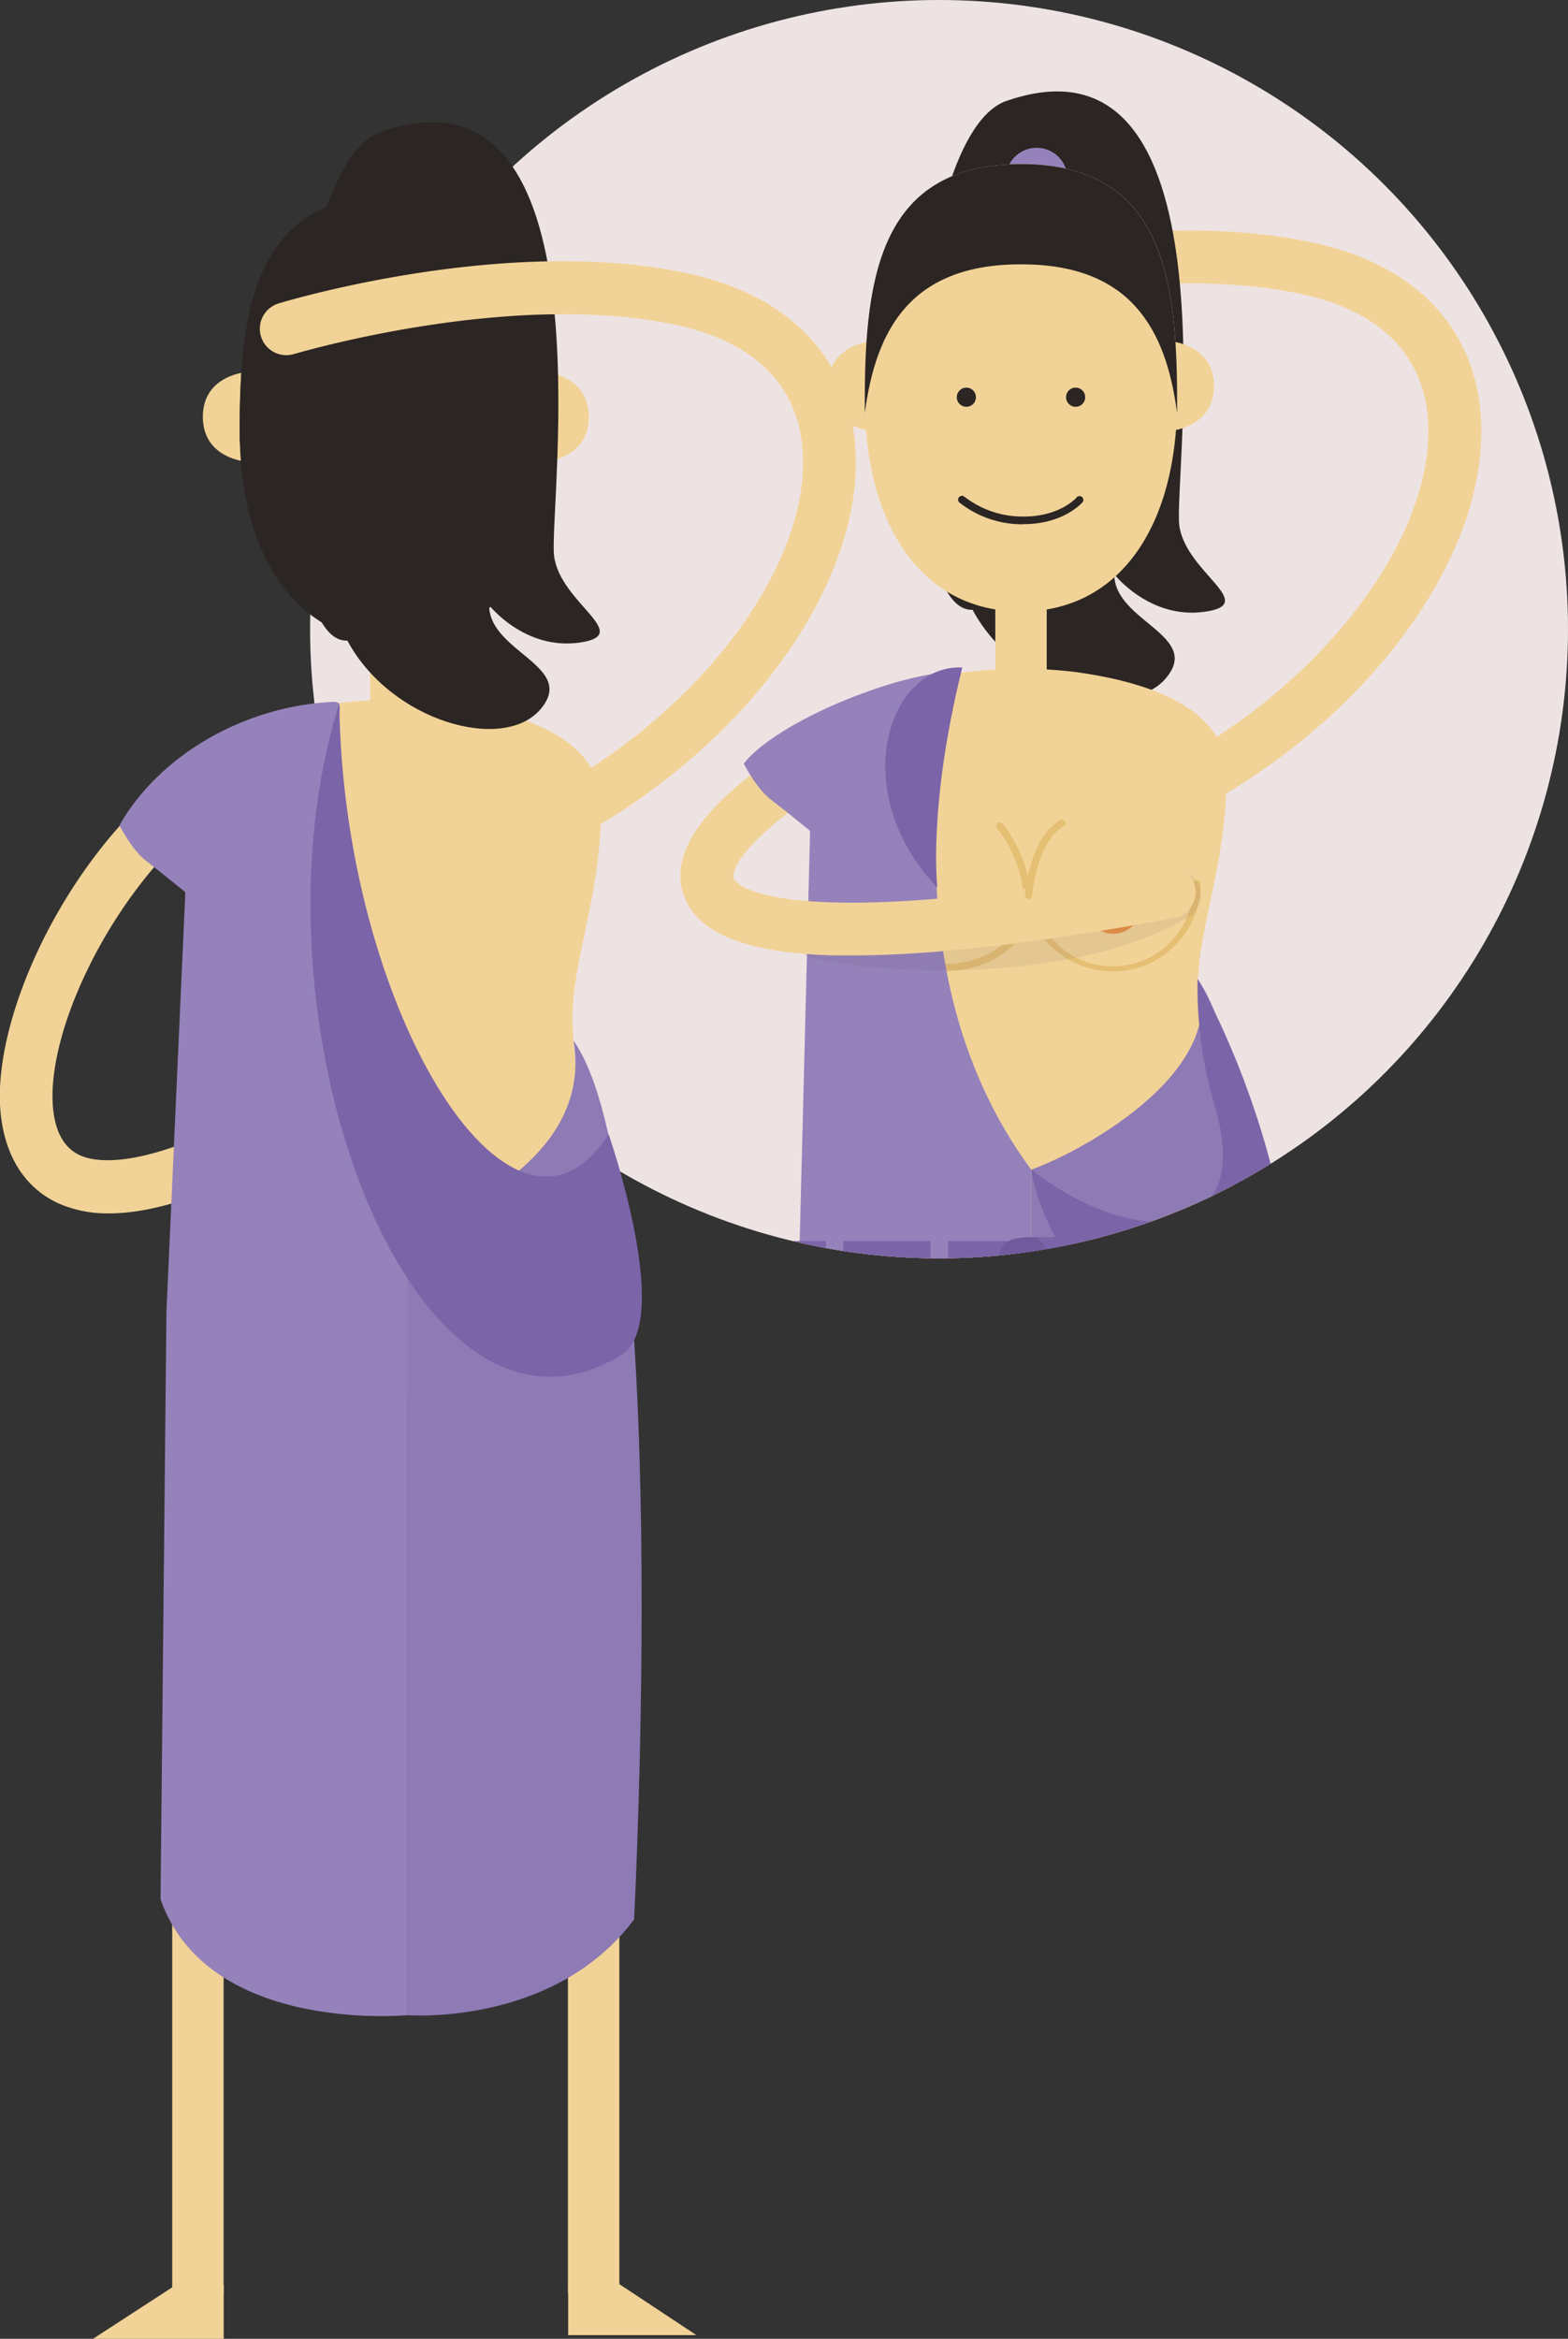 <svg xmlns="http://www.w3.org/2000/svg" xmlns:xlink="http://www.w3.org/1999/xlink" viewBox="0 0 327.76 488.71"><rect x="0" y="0" width="327.76" height="488.71" fill="#333333" stroke="none"/><defs><style>.cls-1{fill:#eee3e3;}.cls-2{fill:none;}.cls-3{isolation:isolate;}.cls-4{fill:#d95455;}.cls-5{fill:#f2d397;}.cls-6{clip-path:url(#clip-path);}.cls-7{fill:#2b2523;}.cls-8{fill:#9582bb;}.cls-9{fill:#886352;}.cls-10{fill:#fff;}.cls-11{fill:#e5bf73;}.cls-12{fill:#e89145;}.cls-13{opacity:0.1;mix-blend-mode:multiply;}.cls-14{clip-path:url(#clip-path-2);}.cls-15{fill:#60544f;}.cls-16{fill:#7c64a8;}.cls-17{fill:#8e7ab5;}.cls-18{fill:#725b9d;}.cls-19{fill:#f5b1af;}.cls-20{fill:#ef8487;}</style><clipPath id="clip-path"><circle class="cls-1" cx="196.29" cy="131.47" r="131.47"/></clipPath><clipPath id="clip-path-2"><rect class="cls-2" x="165.77" y="181.92" width="85.28" height="20.84"/></clipPath></defs><g class="cls-3"><g id="Camada_1" data-name="Camada 1"><path class="cls-4" d="M527.76-143.11A106.82,106.82,0,0,1,420.94-36.29,106.83,106.83,0,0,1,314.12-143.11a106.67,106.67,0,0,1,43.1-85.74,106.36,106.36,0,0,1,63.72-21.08,106.38,106.38,0,0,1,61.18,19.24,106.7,106.7,0,0,1,45.64,87.58"/><polygon class="cls-5" points="36.75 477.47 46.76 477.47 46.76 488.71 19.45 488.71 36.75 477.47"/><circle class="cls-1" cx="196.29" cy="131.47" r="131.47"/><g class="cls-6"><path class="cls-5" d="M250.44,168.32A5.52,5.52,0,0,1,247.72,158c32.34-18.32,54-49.67,50.47-72.92C296.31,72.87,287.25,64.7,272,61.44c-34.68-7.4-79.37,6-79.82,6.09A5.52,5.52,0,1,1,189,57c1.93-.59,47.83-14.34,85.34-6.33,19.85,4.24,32.22,15.87,34.81,32.76,4.3,28-19.22,63.4-55.94,84.2A5.49,5.49,0,0,1,250.44,168.32Z"/><path class="cls-7" d="M209.88,21.27c-21.4,9.05-23.45,107-6.58,106.15,9,16.87,32.5,23.45,40.32,14.4s-10.7-11.93-10.7-21.81c0,0,7.41,9.47,18.93,7.82s-4.12-8.23-5.35-18.1S259.09,3.57,209.88,21.27"/><path class="cls-8" d="M223.14,37.33a6.45,6.45,0,1,1-6.45-6.44,6.44,6.44,0,0,1,6.45,6.44"/><path class="cls-5" d="M213.43,149a5.37,5.37,0,0,1-5.38-5.37V124a5.38,5.38,0,1,1,10.75,0v19.69a5.37,5.37,0,0,1-5.37,5.37"/><path class="cls-5" d="M260.06,264.75c0,12-19.18,20.05-46.63,20.05s-46.64-8.08-46.64-20.05c0-17,9.59-39,9.59-58.72,0-12-5.94-25.5-5.94-44.24,0-10.27,9.15-18.18,31.17-21.31a94.37,94.37,0,0,1,23.63,0c22,3.13,31.17,11,31.17,21.31,0,18.74-6,32.21-6,44.24,0,19.74,9.6,41.68,9.6,58.72"/><path class="cls-5" d="M182.48,90.07s-9.4-.54-9.4-9.4,9.4-9.4,9.4-9.4Z"/><path class="cls-5" d="M244.36,90.07s9.41-.54,9.41-9.4-9.41-9.4-9.41-9.4Z"/><path class="cls-5" d="M246.06,83.58c0,26.1-11.85,44.2-32.63,44.2s-32.65-18.1-32.65-44.2,3.43-49.3,32.65-49.3,32.63,23.19,32.63,49.3"/><path class="cls-7" d="M214,109.55A21.12,21.12,0,0,1,200.54,105a.79.79,0,0,1-.06-1.13.81.81,0,0,1,1.14-.06A19.9,19.9,0,0,0,214,107.94c7.63,0,11.09-4,11.12-4.08a.81.81,0,0,1,1.24,1c-.16.19-4,4.66-12.36,4.66"/><path class="cls-7" d="M226.84,83a2,2,0,1,1-2-2,2,2,0,0,1,2,2"/><path class="cls-7" d="M200,83a2,2,0,1,0,2-2,2,2,0,0,0-2,2"/><path class="cls-7" d="M213.43,55.23c22.75,0,30.29,13.3,32.62,31.09,0-.92,0-1.83,0-2.74,0-26.11-3.42-49.3-32.63-49.3s-32.65,23.19-32.65,49.3c0,.91,0,1.82,0,2.74,2.33-17.79,9.87-31.09,32.63-31.09"/><path class="cls-5" d="M254.78,477.51a5.37,5.37,0,0,1-5.38-5.37V266a5.38,5.38,0,1,1,10.75,0V472.14a5.37,5.37,0,0,1-5.37,5.37"/><path class="cls-5" d="M172,477.51a5.36,5.36,0,0,1-5.37-5.37V266a5.37,5.37,0,1,1,10.74,0V472.14a5.36,5.36,0,0,1-5.37,5.37"/><polygon class="cls-5" points="260.23 472.43 249.4 472.43 249.4 484.59 278.95 484.59 260.23 472.43"/><polygon class="cls-5" points="166.62 472.43 177.45 472.43 177.45 484.59 147.9 484.59 166.62 472.43"/><path class="cls-9" d="M167,259.93c-.15,1.65-.24,3.26-.24,4.82,0,12,19.18,20.05,46.64,20.05s46.63-8.08,46.63-20.05c0-1.56-.09-3.17-.24-4.82Z"/><path class="cls-10" d="M255.56,265.19a2.28,2.28,0,0,1-1.33-.39,1.83,1.83,0,0,0-2,0,2.27,2.27,0,0,1-1.32.39,2.33,2.33,0,0,1-1.33-.39,1.76,1.76,0,0,0-1-.31,1.7,1.7,0,0,0-1,.31,2.46,2.46,0,0,1-2.66,0,1.7,1.7,0,0,0-1-.31,1.76,1.76,0,0,0-1,.31,2.33,2.33,0,0,1-1.33.39,2.29,2.29,0,0,1-1.32-.39,1.76,1.76,0,0,0-1-.31,1.7,1.7,0,0,0-1,.31,2.46,2.46,0,0,1-2.66,0,1.7,1.7,0,0,0-1-.31,1.76,1.76,0,0,0-1,.31,2.27,2.27,0,0,1-1.32.39,2.33,2.33,0,0,1-1.33-.39,1.7,1.7,0,0,0-1-.31,1.76,1.76,0,0,0-1,.31,2.45,2.45,0,0,1-2.65,0,1.73,1.73,0,0,0-1-.31,1.76,1.76,0,0,0-1,.31,2.29,2.29,0,0,1-1.32.39,2.33,2.33,0,0,1-1.33-.39,1.82,1.82,0,0,0-2,0,2.33,2.33,0,0,1-1.33.39,2.27,2.27,0,0,1-1.32-.39,1.76,1.76,0,0,0-1-.31,1.7,1.7,0,0,0-1,.31,2.46,2.46,0,0,1-2.66,0,1.8,1.8,0,0,0-2,0,2.46,2.46,0,0,1-2.66,0,1.7,1.7,0,0,0-1-.31,1.76,1.76,0,0,0-1,.31,2.27,2.27,0,0,1-1.32.39,2.33,2.33,0,0,1-1.33-.39,1.73,1.73,0,0,0-1-.31,1.76,1.76,0,0,0-1,.31,2.29,2.29,0,0,1-1.32.39,2.33,2.33,0,0,1-1.33-.39,1.82,1.82,0,0,0-2,0,2.45,2.45,0,0,1-2.65,0,1.73,1.73,0,0,0-1-.31,1.76,1.76,0,0,0-1,.31,2.45,2.45,0,0,1-2.65,0,1.76,1.76,0,0,0-1-.31,1.73,1.73,0,0,0-1,.31,2.45,2.45,0,0,1-2.65,0,1.73,1.73,0,0,0-1-.31,1.76,1.76,0,0,0-1,.31,2.27,2.27,0,0,1-1.32.39,2.33,2.33,0,0,1-1.33-.39,1.7,1.7,0,0,0-1-.31,1.76,1.76,0,0,0-1,.31,2.27,2.27,0,0,1-1.32.39,2.33,2.33,0,0,1-1.33-.39,1.8,1.8,0,0,0-2,0,2.33,2.33,0,0,1-1.33.39,2.27,2.27,0,0,1-1.32-.39,1.76,1.76,0,0,0-1-.31.3.3,0,0,1-.3-.3.31.31,0,0,1,.3-.31,2.33,2.33,0,0,1,1.33.39,1.8,1.8,0,0,0,2,0,2.46,2.46,0,0,1,2.66,0,1.8,1.8,0,0,0,2,0,2.33,2.33,0,0,1,1.33-.39,2.27,2.27,0,0,1,1.32.39,1.76,1.76,0,0,0,1,.31,1.7,1.7,0,0,0,1-.31,2.33,2.33,0,0,1,1.33-.39,2.29,2.29,0,0,1,1.32.39,1.82,1.82,0,0,0,2,0,2.45,2.45,0,0,1,2.65,0,1.82,1.82,0,0,0,2,0,2.45,2.45,0,0,1,2.65,0,1.82,1.82,0,0,0,2,0,2.45,2.45,0,0,1,2.65,0,1.76,1.76,0,0,0,1,.31,1.73,1.73,0,0,0,1-.31,2.33,2.33,0,0,1,1.33-.39,2.27,2.27,0,0,1,1.32.39,1.76,1.76,0,0,0,1,.31,1.7,1.7,0,0,0,1-.31,2.33,2.33,0,0,1,1.33-.39,2.27,2.27,0,0,1,1.32.39,1.76,1.76,0,0,0,1,.31,1.7,1.7,0,0,0,1-.31,2.46,2.46,0,0,1,2.66,0,1.8,1.8,0,0,0,2,0,2.46,2.46,0,0,1,2.66,0,1.7,1.7,0,0,0,1,.31,1.76,1.76,0,0,0,1-.31,2.27,2.27,0,0,1,1.32-.39,2.33,2.33,0,0,1,1.33.39,1.82,1.82,0,0,0,2,0,2.33,2.33,0,0,1,1.33-.39,2.29,2.29,0,0,1,1.32.39,1.82,1.82,0,0,0,2,0,2.33,2.33,0,0,1,1.33-.39,2.27,2.27,0,0,1,1.32.39,1.76,1.76,0,0,0,1,.31,1.7,1.7,0,0,0,1-.31,2.46,2.46,0,0,1,2.66,0,1.8,1.8,0,0,0,2,0,2.46,2.46,0,0,1,2.66,0,1.82,1.82,0,0,0,2,0,2.46,2.46,0,0,1,2.66,0,1.7,1.7,0,0,0,1,.31,1.76,1.76,0,0,0,1-.31,2.27,2.27,0,0,1,1.32-.39,2.33,2.33,0,0,1,1.33.39,1.74,1.74,0,0,0,1,.31,1.7,1.7,0,0,0,1-.31,2.46,2.46,0,0,1,2.66,0,1.82,1.82,0,0,0,2,0,2.33,2.33,0,0,1,1.33-.39.31.31,0,0,1,.31.31.3.3,0,0,1-.31.3,1.7,1.7,0,0,0-1,.31A2.33,2.33,0,0,1,255.56,265.19Z"/><path class="cls-11" d="M232.6,203a18.41,18.41,0,0,1-18.39-18.39.75.75,0,0,1,.74-.75.76.76,0,0,1,.75.75,16.9,16.9,0,1,0,33.79,0,.76.76,0,0,1,.75-.75.75.75,0,0,1,.74.75A18.41,18.41,0,0,1,232.6,203Z"/><path class="cls-12" d="M238.46,189.38a5.72,5.72,0,1,1-5.71-5.71,5.72,5.72,0,0,1,5.71,5.71"/><path class="cls-11" d="M196.91,203a18.41,18.41,0,0,1-18.39-18.39.76.76,0,0,1,.75-.75.75.75,0,0,1,.74.75,16.92,16.92,0,0,0,16.9,16.9c5.65,0,10.87-2,14-5.33A11.9,11.9,0,0,0,214,187a27.7,27.7,0,0,0-5.56-13.9.75.75,0,1,1,1.15-1,28.81,28.81,0,0,1,5.89,14.73A13.34,13.34,0,0,1,212,197.24C208.55,200.92,203.06,203,196.91,203Z"/><path class="cls-8" d="M200.54,140.1s-18.1,59.51,15,104.29V408.2s-41.72,4-51.54-24.23l5.53-218.1-9.82-7.67c5.52-7.37,23.52-16.67,40.8-18.1"/><g class="cls-13"><g class="cls-14"><path class="cls-15" d="M196.67,202.75c-11.07,0-20.87-1.11-26.91-2.57A5.22,5.22,0,0,1,172.22,190c12.31,3,50.2,5.1,70.93-7.37a5.21,5.21,0,1,1,5.37,8.93C234.55,200,214.05,202.75,196.67,202.75Z"/></g></g><path class="cls-5" d="M178.3,199.64c-1.36,0-2.68,0-4,0-17.74-.48-27.9-4.34-31.09-11.8-3.52-8.25,2.27-17.84,17.2-28.5a5.52,5.52,0,0,1,6.42,9c-12.47,8.91-13.93,14.08-13.46,15.19,1.58,3.71,20.84,10.48,90-2.57a5.52,5.52,0,0,1,2.05,10.85C217.64,197,195.09,199.64,178.3,199.64Z"/><path class="cls-8" d="M200.48,140.1c-17.26,1.45-39.52,12.12-45,19.48,0,0,2.53,5.12,5.67,7.51s8.44,6.75,8.44,6.75c6.41-9.52,21.24-29.35,30.92-33.74"/><path class="cls-16" d="M201.15,139.48c-15.34-.76-24.44,25.77-5.21,46,0,0-2.05-16.77,5.21-46"/><path class="cls-17" d="M250.33,204.52c6.55,20-25.76,36.81-34.76,39.87V408.2s30.67,2.46,47.44-20c0,0,8.18-154.2-12.68-183.64"/><path class="cls-11" d="M215,187.88h-.06a.75.75,0,0,1-.69-.8c0-.48.92-11.88,7.32-15.72a.74.74,0,0,1,.76,1.28c-5.73,3.44-6.58,14.44-6.59,14.55A.75.75,0,0,1,215,187.88Z"/><rect class="cls-16" x="165.67" y="259.32" width="99.39" height="10.63"/><path class="cls-16" d="M215.57,244.39c3.68,24.75,42.54,61.56,51.12,43.16s-2.65-58.29-16.36-83a87.13,87.13,0,0,0,3.48,26.17c8.8,28.63-15.95,30.88-38.24,13.7"/><rect class="cls-8" x="172.62" y="255.23" width="3.68" height="19.63"/><rect class="cls-8" x="194.51" y="255.23" width="3.68" height="19.63"/><path class="cls-18" d="M238.89,338.48a6.13,6.13,0,0,1-4.91,7.15l-.4.08a6.14,6.14,0,0,1-7.16-4.91l-13.79-74a6.13,6.13,0,0,1,4.9-7.16l.4-.07a6.13,6.13,0,0,1,7.16,4.91Z"/><path class="cls-16" d="M196.27,338.48a6.12,6.12,0,0,0,4.9,7.15l.4.08a6.14,6.14,0,0,0,7.16-4.91l13.8-74a6.15,6.15,0,0,0-4.91-7.16l-.4-.07a6.14,6.14,0,0,0-7.16,4.91Z"/><path class="cls-16" d="M227.23,263.41c0-5.08-4.12-4.9-9.21-4.9h-1.16c3.4,3.3,4.28,9.1,4.21,13.58a9.22,9.22,0,0,0,6.16-8.68"/><path class="cls-18" d="M216.86,258.51c-.63,0-1.24,0-1.83,0-3.61.13-6.21.85-6.21,4.88a9.2,9.2,0,0,0,9.2,9.21,9.54,9.54,0,0,0,3-.53c.07-4.48-.81-10.28-4.21-13.58"/></g><path class="cls-5" d="M22.76,253.55a25.29,25.29,0,0,1-10.31-2C4.91,248.24.5,240.87,0,230.81c-1-22.39,18.26-59.76,44.64-74.38A5.52,5.52,0,1,1,50,166.09c-22,12.19-39.82,45.51-39,64.22.27,5.81,2.23,9.56,5.83,11.15,5.05,2.22,26.51,5.32,90.73-48.24a5.52,5.52,0,1,1,7.07,8.48C73.36,236.18,42.53,253.55,22.76,253.55Z"/><path class="cls-5" d="M82.74,155.49a5.37,5.37,0,0,1-5.37-5.37v-19.7a5.38,5.38,0,0,1,10.75,0v19.7a5.38,5.38,0,0,1-5.38,5.37"/><path class="cls-5" d="M129.37,271.19c0,12-19.17,20.05-46.63,20.05s-46.63-8.08-46.63-20.05c0-17,9.59-39,9.59-58.71,0-12-6-25.51-6-44.25,0-10.26,9.15-18.18,31.18-21.31a94.37,94.37,0,0,1,23.63,0c22,3.13,31.17,11.05,31.17,21.31,0,18.74-6,32.21-6,44.25,0,19.73,9.59,41.67,9.59,58.71"/><path class="cls-5" d="M51.8,96.51s-9.4-.53-9.4-9.4,9.4-9.4,9.4-9.4Z"/><path class="cls-5" d="M113.68,96.51s9.4-.53,9.4-9.4-9.4-9.4-9.4-9.4Z"/><path class="cls-7" d="M115.38,90c0,26.1-11.85,44.2-32.64,44.2S50.1,116.12,50.1,90s3.43-49.3,32.64-49.3,32.64,23.2,32.64,49.3"/><path class="cls-7" d="M82.74,61.67c22.75,0,30.3,13.3,32.62,31.09,0-.91,0-1.83,0-2.74,0-26.1-3.43-49.3-32.64-49.3S50.1,63.92,50.1,90c0,.91,0,1.83,0,2.74C52.44,75,60,61.67,82.74,61.67"/><path class="cls-5" d="M124.09,484a5.36,5.36,0,0,1-5.37-5.37V272.45a5.37,5.37,0,1,1,10.74,0V478.58a5.36,5.36,0,0,1-5.37,5.37"/><path class="cls-5" d="M41.35,484A5.36,5.36,0,0,1,36,478.58V272.45a5.37,5.37,0,1,1,10.74,0V478.58A5.36,5.36,0,0,1,41.35,484"/><path class="cls-7" d="M79.2,27.71c-21.4,9-23.46,107-6.59,106.15,9.06,16.87,32.51,23.45,40.32,14.4s-10.69-11.93-10.69-21.8c0,0,7.4,9.46,18.92,7.81s-4.11-8.23-5.34-18.1S128.41,10,79.2,27.71"/><path class="cls-19" d="M36.34,266.38c-.14,1.64-.23,3.25-.23,4.81,0,12,19.17,20.05,46.63,20.05s46.63-8.08,46.63-20.05c0-1.56-.09-3.17-.23-4.81Z"/><path class="cls-20" d="M124.87,271.63a2.33,2.33,0,0,1-1.33-.39,1.71,1.71,0,0,0-1-.3,1.77,1.77,0,0,0-1,.3,2.33,2.33,0,0,1-1.33.39,2.29,2.29,0,0,1-1.32-.39,1.77,1.77,0,0,0-1-.3,1.71,1.71,0,0,0-1,.3,2.46,2.46,0,0,1-2.66,0,1.71,1.71,0,0,0-1-.3,1.77,1.77,0,0,0-1,.3,2.33,2.33,0,0,1-1.33.39,2.29,2.29,0,0,1-1.32-.39,1.77,1.77,0,0,0-1-.3,1.71,1.71,0,0,0-1,.3,2.46,2.46,0,0,1-2.66,0,1.71,1.71,0,0,0-1-.3,1.77,1.77,0,0,0-1,.3,2.27,2.27,0,0,1-1.32.39,2.33,2.33,0,0,1-1.33-.39,1.73,1.73,0,0,0-1-.3,1.77,1.77,0,0,0-1,.3,2.45,2.45,0,0,1-2.65,0,1.71,1.71,0,0,0-1-.3,1.77,1.77,0,0,0-1,.3,2.27,2.27,0,0,1-1.32.39,2.33,2.33,0,0,1-1.33-.39,1.87,1.87,0,0,0-2,0,2.33,2.33,0,0,1-1.33.39,2.27,2.27,0,0,1-1.32-.39,1.77,1.77,0,0,0-1-.3,1.71,1.71,0,0,0-1,.3,2.46,2.46,0,0,1-2.66,0,1.85,1.85,0,0,0-2,0,2.46,2.46,0,0,1-2.66,0,1.71,1.71,0,0,0-1-.3,1.77,1.77,0,0,0-1,.3,2.27,2.27,0,0,1-1.32.39,2.33,2.33,0,0,1-1.33-.39,1.71,1.71,0,0,0-1-.3,1.77,1.77,0,0,0-1,.3,2.27,2.27,0,0,1-1.32.39,2.33,2.33,0,0,1-1.33-.39,1.87,1.87,0,0,0-2,0,2.45,2.45,0,0,1-2.65,0,1.87,1.87,0,0,0-2,0,2.29,2.29,0,0,1-1.32.39,2.33,2.33,0,0,1-1.33-.39,1.87,1.87,0,0,0-2,0,2.45,2.45,0,0,1-2.65,0,1.73,1.73,0,0,0-1-.3,1.77,1.77,0,0,0-1,.3,2.29,2.29,0,0,1-1.32.39,2.33,2.33,0,0,1-1.33-.39,1.87,1.87,0,0,0-2,0,2.29,2.29,0,0,1-1.32.39,2.33,2.33,0,0,1-1.33-.39,1.71,1.71,0,0,0-1-.3,1.77,1.77,0,0,0-1,.3,2.27,2.27,0,0,1-1.32.39,2.33,2.33,0,0,1-1.33-.39,1.71,1.71,0,0,0-1-.3.31.31,0,1,1,0-.62,2.33,2.33,0,0,1,1.33.39,1.8,1.8,0,0,0,2,0,2.33,2.33,0,0,1,1.33-.39,2.27,2.27,0,0,1,1.32.39,1.69,1.69,0,0,0,1,.31,1.66,1.66,0,0,0,1-.31,2.33,2.33,0,0,1,1.33-.39,2.29,2.29,0,0,1,1.32.39,1.69,1.69,0,0,0,1,.31,1.66,1.66,0,0,0,1-.31,2.45,2.45,0,0,1,2.65,0,1.66,1.66,0,0,0,1,.31,1.69,1.69,0,0,0,1-.31,2.29,2.29,0,0,1,1.32-.39,2.33,2.33,0,0,1,1.33.39,1.82,1.82,0,0,0,2,0,2.45,2.45,0,0,1,2.65,0,1.82,1.82,0,0,0,2,0,2.33,2.33,0,0,1,1.33-.39,2.29,2.29,0,0,1,1.32.39,1.69,1.69,0,0,0,1,.31,1.64,1.64,0,0,0,1-.31,2.33,2.33,0,0,1,1.33-.39,2.27,2.27,0,0,1,1.32.39,1.69,1.69,0,0,0,1,.31,1.64,1.64,0,0,0,1-.31,2.46,2.46,0,0,1,2.66,0,1.8,1.8,0,0,0,2,0,2.46,2.46,0,0,1,2.66,0,1.64,1.64,0,0,0,1,.31,1.69,1.69,0,0,0,1-.31,2.27,2.27,0,0,1,1.32-.39,2.33,2.33,0,0,1,1.33.39,1.82,1.82,0,0,0,2,0,2.33,2.33,0,0,1,1.33-.39,2.29,2.29,0,0,1,1.32.39,1.69,1.69,0,0,0,1,.31,1.64,1.64,0,0,0,1-.31,2.33,2.33,0,0,1,1.33-.39,2.27,2.27,0,0,1,1.32.39,1.69,1.69,0,0,0,1,.31,1.66,1.66,0,0,0,1-.31,2.33,2.33,0,0,1,1.33-.39,2.29,2.29,0,0,1,1.32.39,1.69,1.69,0,0,0,1,.31,1.64,1.64,0,0,0,1-.31,2.46,2.46,0,0,1,2.66,0,1.8,1.8,0,0,0,2,0,2.46,2.46,0,0,1,2.66,0,1.82,1.82,0,0,0,2,0,2.46,2.46,0,0,1,2.66,0,1.8,1.8,0,0,0,2,0,2.46,2.46,0,0,1,2.66,0,1.82,1.82,0,0,0,2,0,2.46,2.46,0,0,1,2.66,0,1.64,1.64,0,0,0,1,.31,1.67,1.67,0,0,0,1-.31,2.33,2.33,0,0,1,1.33-.39.31.31,0,1,1,0,.62,1.77,1.77,0,0,0-1,.3A2.33,2.33,0,0,1,124.87,271.63Z"/><path class="cls-7" d="M72.21,58.8C63.93,74.14,87.55,91,84.79,79.36,90,83,105.34,91,109.63,82.12c3.21-6.64-2.76-12.27-2.76-12.27s5.83,16.56,8,11.35S100.74,41.93,72.21,58.8"/><path class="cls-5" d="M119.76,174.76A5.52,5.52,0,0,1,117,164.43c32.35-18.32,54.05-49.67,50.47-72.91-1.87-12.21-10.93-20.38-26.2-23.63-34.68-7.41-79.38,6-79.82,6.09a5.52,5.52,0,0,1-3.22-10.57c1.94-.59,47.84-14.34,85.35-6.32,19.85,4.23,32.21,15.86,34.81,32.75,4.3,28-19.23,63.4-55.94,84.2A5.49,5.49,0,0,1,119.76,174.76Z"/><path class="cls-8" d="M70.78,146.85a59.09,59.09,0,0,0-.41,15.54c1.81,17,13.78,47.64,14.73,94.89V421.09s-41.72,4-51.54-24.24l1.23-122.8,4.3-95.3-9.82-7.67c5.52-7.36,24.23-22.8,41.51-24.23"/><path class="cls-8" d="M69.86,146.65c-18.62.76-36.56,11.1-44.89,25.81,0,0,2.54,5.13,5.68,7.52s8.44,6.74,8.44,6.74c5.43-8.06,31.08-21.32,31.08-35.12,0-.46,2.11-5-.31-4.95"/><path class="cls-17" d="M119.87,217.4c4.29,24.69-25.77,36.81-34.77,39.88V421.09s30.67,2.45,47.44-20c0,0,8.18-154.19-12.67-183.64"/><path class="cls-16" d="M70.93,146.92C71.6,210.24,107,268.63,127.22,237c0,0,13.72,39.42,2.61,46.17-43.76,26.59-79.61-70.35-58.9-136.28"/><polygon class="cls-5" points="128.58 476.71 118.76 476.71 118.76 487.94 145.56 487.94 128.58 476.71"/></g></g></svg>